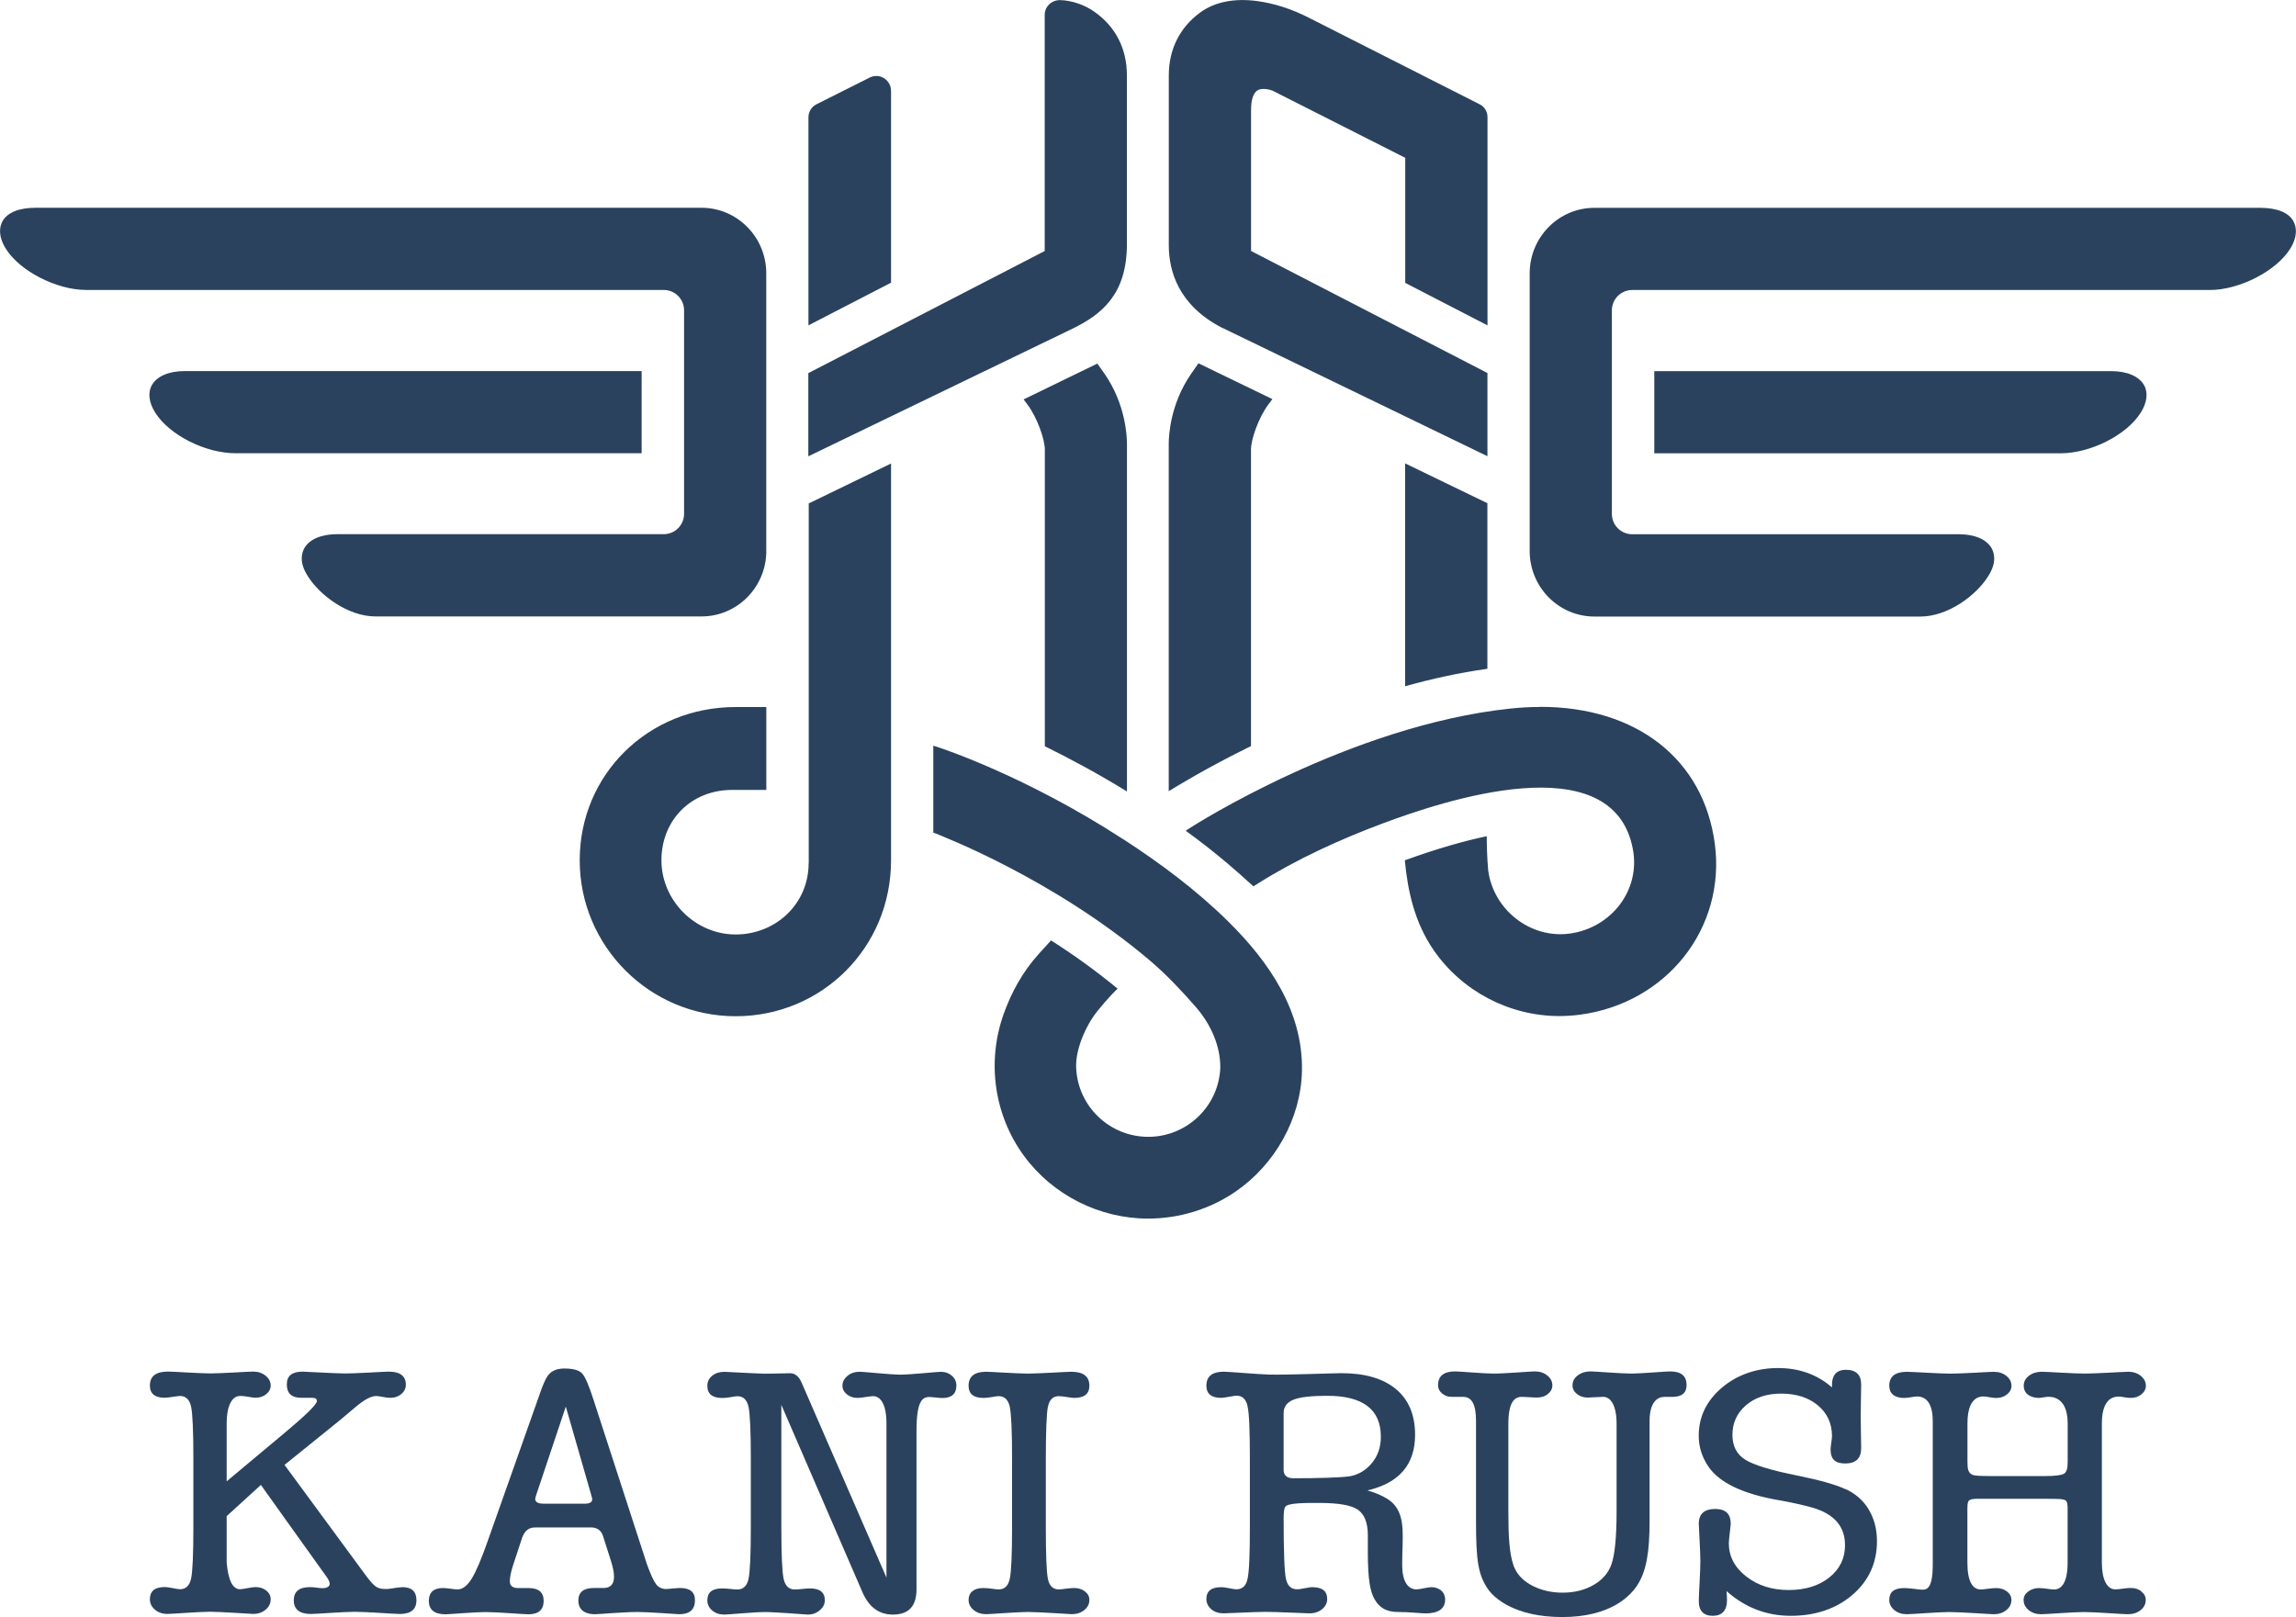<?xml version="1.0" encoding="UTF-8"?><svg id="a" xmlns="http://www.w3.org/2000/svg" viewBox="0 0 389.68 274.49"><path d="M242.77,269.44c-.59.03-1.88.37-2.36.36-1.51,0-2.43-1.4-2.43-4.2,0-4.48.65-7.94-1.42-10.26-.73-.82-2.17-1.65-4.48-2.34,5.4-1.25,8.09-4.4,8.09-9.43,0-3.37-1.08-5.96-3.25-7.77-2.18-1.8-5.26-2.7-9.24-2.7-1.36,0-9.19.31-12.25.24-1.93-.05-6.87-.49-7.7-.49-1.99,0-2.98.79-2.98,2.37,0,1.38.84,2.07,2.51,2.07.63,0,2.13-.37,2.6-.37,1,0,1.63.6,1.88,1.8.27,1.2.39,4.15.39,8.87v11.59c0,4.68-.12,7.62-.39,8.82-.25,1.2-.88,1.79-1.88,1.79-.62,0-1.78-.36-2.6-.36-1.67,0-2.51.66-2.51,2,0,.69.28,1.27.82,1.74.55.46,1.25.7,2.08.7.79,0,5.36-.25,7.15-.25s6.73.25,7.46.25c.84,0,1.55-.24,2.12-.7.58-.47.87-1.05.87-1.74,0-1.34-.84-2-2.52-2-.71,0-1.88.36-2.59.36-1,0-1.63-.59-1.89-1.79-.26-1.2-.39-4.7-.39-10.26,0-1.05.09-1.73.31-2,.49-.6,3.24-.63,5.97-.61,3.09.02,5.19.38,6.29,1.13,1.09.75,1.72,2.1,1.72,4.35v2.86c0,4.7.4,6.75,1.18,8.07.81,1.38,1.99,2.1,3.93,2.1s3.94.24,4.71.24c2.19,0,3.3-.84,3.3-2.32s-1.22-2.19-2.51-2.13M228.86,250.63c-1.41.19-5.12.31-9.35.31-1.1,0-1.65-.51-1.65-1.4v-9.68c0-1.05.55-1.8,1.65-2.25,1.1-.45,3.01-.67,5.74-.67,6.07,0,9.11,2.32,9.11,6.94,0,1.75-.5,3.23-1.5,4.45-1,1.22-2.32,2.07-4.01,2.31" style="fill:#2a425e; stroke-width:0px;"/><path d="M283.46,232.8c-.79,0-4.88.36-6.52.37-1.76,0-6.26-.37-6.99-.37-.84,0-1.56.22-2.16.67-.6.45-.9,1.01-.9,1.7,0,.57.25,1.06.75,1.46.5.41,1.11.61,1.85.61.31,0,.75-.02,1.3-.06.55-.04.98-.06,1.3-.06,1.26,0,2.28,1.4,2.28,4.61v14.8c0,4.33-.29,7.32-.86,8.98-.52,1.5-1.55,2.68-3.06,3.55-1.52.87-3.27,1.3-5.26,1.3s-3.77-.44-5.34-1.3c-1.57-.87-2.52-2.01-2.99-3.37-.69-2.02-.86-4.83-.86-9.16v-14.8c0-3.69,1.02-4.61,2.28-4.61.65,0,1.88.12,2.59.12s1.35-.2,1.85-.61c.5-.41.75-.89.75-1.46,0-.65-.29-1.21-.86-1.67-.58-.47-1.28-.7-2.12-.7-.68,0-5.26.38-7.03.37-1.63,0-5.75-.37-6.48-.37-1.94,0-2.91.78-2.91,2.34,0,.56.23,1.03.69,1.41.46.38.92.57,1.69.57h1.84c1.48,0,2.22,1.2,2.22,4.13v17.02c0,6.59.36,9.07,2.04,11.5,1.05,1.52,4.57,4.73,12.61,4.73s11.48-3.45,12.77-5.47c1.49-2.34,2.04-5.52,2.04-10.84v-17.03c0-3.16,1.38-4.03,2.45-4.03h1.38c1.64,0,2.45-.67,2.45-2.01,0-1.54-.92-2.31-2.75-2.31" style="fill:#2a425e; stroke-width:0px;"/><path d="M313.28,252.82c-1.62-.77-4.32-1.54-8.09-2.31-4.51-.89-7.49-1.8-8.96-2.71-1.47-.91-2.2-2.32-2.2-4.23,0-2.03.77-3.7,2.3-5.02,1.53-1.32,3.52-1.98,5.95-1.98,2.59,0,4.68.67,6.27,2.01,1.59,1.34,2.38,3.08,2.38,5.23,0,.5-.24,1.62-.24,2.25,0,1.68.82,2.37,2.48,2.37,1.81,0,2.71-.87,2.71-2.62,0-.61-.08-4.02-.08-5.36s.08-4.81.08-5.42c0-1.66-.86-2.5-2.59-2.5-1.63,0-2.36.96-2.36,2.5v.49c-2.5-2.19-5.56-3.29-9.16-3.29s-6.94,1.12-9.55,3.35c-2.61,2.23-3.91,4.95-3.91,8.16,0,1.87.55,3.61,1.65,5.23,1.89,2.76,5.92,4.67,12.1,5.72,2.04.36,3.88.77,5.5,1.22,3.72,1.06,5.58,3.19,5.58,6.39,0,2.23-.89,4.06-2.67,5.48-1.78,1.42-4.08,2.13-6.91,2.13s-5.22-.77-7.19-2.3c-1.96-1.53-2.95-3.41-2.95-5.64,0-.28.05-.87.16-1.76.1-.89.16-1.37.16-1.45.03-1.83-.89-2.61-2.67-2.61s-2.75.83-2.75,2.5c0,.53.27,4.77.27,6.36,0,1.67-.26,5.63-.27,6.66-.03,1.75.79,2.62,2.36,2.62s2.43-.88,2.43-2.66c0-.49-.03-1.01-.08-1.54,3.14,2.8,6.78,4.2,10.92,4.2s7.74-1.2,10.49-3.59c2.75-2.39,4.12-5.42,4.12-9.07,0-2.11-.5-3.96-1.49-5.54-.89-1.42-2.15-2.52-3.77-3.29" style="fill:#2a425e; stroke-width:0px;"/><path d="M363.45,270.14c-.5-.39-1.11-.58-1.85-.58-.89,0-1.72.24-2.59.24-1.4,0-2.28-1.64-2.28-4.56v-23.62c0-5.22,3.02-4.57,3.57-4.47.55.1.98.15,1.3.15.73,0,1.35-.2,1.85-.61.5-.41.75-.89.75-1.46,0-.65-.29-1.21-.86-1.67-.58-.47-1.28-.7-2.12-.7-.68,0-5.54.31-7.39.31-1.83,0-6.47-.31-7.3-.31s-1.56.22-2.16.67c-.6.45-.9,1.01-.9,1.7,0,1.51,1.36,2.07,2.59,2.07.16,0,.54-.05,1.14-.15.6-.1,3.73-.37,3.73,4.47v6.51c0,1.24-.21,1.78-.63,2.04-.42.26-1.52.4-3.3.4h-8.76c-1.94,0-3.14-.04-3.53-.24-.66-.34-.79-.96-.79-2.19v-6.51c0-5.41,3.03-4.57,3.57-4.47.55.1.98.15,1.3.15.73,0,1.35-.2,1.85-.61.5-.41.75-.89.75-1.46,0-.65-.29-1.21-.86-1.67-.58-.47-1.28-.7-2.12-.7-.73,0-5.51.31-7.35.31-1.86,0-6.48-.31-7.42-.31-1.99,0-2.99.79-2.99,2.37,0,1.27.84,2.07,2.51,2.07.31,0,.76-.05,1.34-.15.58-.1,3.53-.86,3.53,4.08v24.32c0,4.71-1.29,4.33-2.28,4.26-.6-.04-1.62-.24-2.59-.24-1.68,0-2.51.67-2.51,2.01,0,.69.29,1.27.86,1.73.58.47,1.28.7,2.12.7s5.39-.37,7.19-.37c1.9,0,7.01.37,7.58.37.84,0,1.54-.23,2.12-.7.58-.47.86-1.04.86-1.73,0-.57-.25-1.04-.75-1.43-.5-.39-1.11-.58-1.85-.58-.77,0-2.08.24-2.59.24-1.43,0-2.28-1.42-2.28-4.56v-7.97c0-1.46-.05-2.25.27-2.56.24-.23.72-.3,1.3-.3h12.06c1.74,0,2.79,0,3.1.33.22.23.28.64.28,1.37v9.13c0,3.36-1.02,4.56-2.28,4.56-.77,0-1.59-.24-2.59-.24-.68,0-1.28.19-1.81.58-.52.39-.79.86-.79,1.43,0,.69.29,1.27.86,1.73.58.47,1.28.7,2.12.7.94,0,5.45-.37,7.27-.37,1.86,0,6.64.37,7.42.37.89,0,1.62-.23,2.2-.7.58-.47.86-1.04.86-1.73,0-.57-.25-1.04-.75-1.43" style="fill:#2a425e; stroke-width:0px;"/><path d="M68.25,269.44c-.92,0-1.83.3-2.83.3-.68,0-1.22-.13-1.61-.4-.39-.26-.96-.88-1.69-1.86l-13.83-18.81,9.5-7.67,2.67-2.25c1.41-1.18,2.54-1.77,3.38-1.77.65,0,1.47.3,2.44.3.73,0,1.35-.22,1.85-.65.5-.43.75-.96.75-1.57,0-1.48-.97-2.22-2.91-2.22-.79,0-5.48.31-7.31.31-1.83,0-6.68-.31-7.31-.31-1.78,0-2.67.72-2.67,2.16,0,1.52.81,2.28,2.44,2.28h1.81c.58,0,.86.18.86.54,0,.56-1.83,2.37-5.5,5.43l-9.82,8.21v-9.86c0-2.8.83-4.63,2.28-4.63,1.08,0,1.94.3,2.59.3.73,0,1.35-.2,1.85-.61.5-.41.75-.89.75-1.46,0-.65-.29-1.21-.86-1.67-.58-.47-1.28-.7-2.12-.7-.79,0-5.41.31-7.23.31-1.82,0-6.28-.31-7.23-.31-2.04,0-3.06.79-3.06,2.37,0,1.38.84,2.07,2.51,2.07.68,0,2.15-.3,2.59-.3.99,0,1.62.6,1.89,1.8.26,1.2.39,4.15.39,8.86v11.56c0,4.67-.13,7.6-.39,8.79-.26,1.2-.89,1.8-1.89,1.8-.48,0-1.83-.37-2.59-.37-1.68,0-2.51.69-2.51,2.06,0,.71.29,1.3.86,1.78.57.48,1.28.72,2.12.72s5.39-.37,7.19-.37c1.84,0,6.93.37,7.35.37.84,0,1.54-.24,2.12-.72.58-.48.86-1.07.86-1.78,0-.58-.25-1.07-.75-1.47-.5-.4-1.11-.59-1.85-.59-.64,0-2.08.37-2.59.37-1.26,0-2.02-1.52-2.28-4.56v-7.85l5.81-5.3s7.88,11.07,10.92,15.28c.36.49.75.99.75,1.52,0,.49-.54.73-1.22.73-.58,0-1.38-.18-2.12-.18-1.83,0-2.75.75-2.75,2.25s.97,2.31,2.91,2.31c.84,0,5.59-.37,7.46-.37,1.92,0,6.78.37,7.62.37,1.89,0,2.83-.78,2.83-2.34,0-1.48-.81-2.22-2.44-2.22" style="fill:#2a425e; stroke-width:0px;"/><path d="M115.44,269.56c-.44,0-2,.18-2.36.18-.73,0-1.31-.27-1.73-.82-.42-.54-.94-1.69-1.57-3.44l-9.03-27.81c-.79-2.47-1.44-3.99-1.97-4.54-.52-.55-1.53-.82-2.98-.82-1.21,0-2.1.35-2.67,1.03-.32.33-.71,1.1-1.18,2.32l-9.11,25.75c-1.1,3.17-2.03,5.35-2.79,6.58-.76,1.22-1.56,1.82-2.4,1.82-.52,0-1.82-.24-2.44-.24-1.62,0-2.43.73-2.43,2.2s.94,2.26,2.82,2.26c.63,0,5.09-.38,6.8-.38,1.82,0,6.58.38,7.27.38,1.73,0,2.6-.76,2.6-2.28,0-1.44-.84-2.17-2.52-2.17h-1.8c-.94,0-1.42-.38-1.42-1.15,0-.68.18-1.59.55-2.72l1.48-4.5c.47-1.41,1.19-1.92,2.29-1.92h9.51c.68,0,1.59.27,1.96,1.38l1.42,4.45c.31,1.01.47,1.85.47,2.53,0,1.29-.6,1.92-1.81,1.92h-1.64c-1.73,0-2.6.72-2.6,2.13,0,2.2,2.1,2.32,2.83,2.32.58,0,4.94-.38,7.22-.38,1.78,0,6.87.38,7.07.38,1.78,0,2.67-.8,2.67-2.38,0-1.38-.84-2.07-2.51-2.07M99.17,255.26h-6.83c-1,0-1.5-.26-1.5-.8,0-.11.05-.34.16-.66l5.03-15.03,4.32,15.03c.11.37.16.6.16.73,0,.49-.45.73-1.34.73" style="fill:#2a425e; stroke-width:0px;"/><path d="M159.78,232.86c-.69,0-5.21.49-6.95.49-1.72,0-6.19-.49-6.87-.49-.91,0-1.55.23-2.12.7-.58.47-.86,1.03-.86,1.67,0,.57.25,1.06.75,1.46.5.41,1.11.61,1.85.61.64,0,2.08-.3,2.59-.3,1.26,0,2.28,1.34,2.28,4.63v26.17l-14.38-33.05c-.47-1.1-1.13-1.64-1.96-1.64s-3.36.09-4.48.07c-1.67-.03-6.1-.31-6.68-.31-.84,0-1.53.22-2.08.67-.55.45-.82,1.01-.82,1.7,0,1.38.84,2.07,2.51,2.07,1.17,0,1.99-.3,2.59-.3.99,0,1.62.6,1.89,1.8.26,1.2.39,4.15.39,8.86v11.56c0,4.67-.13,7.6-.39,8.79-.26,1.2-.89,1.8-1.89,1.8-.65,0-1.68-.18-2.59-.18-1.68,0-2.51.67-2.51,2.01,0,.69.27,1.27.82,1.73.55.47,1.24.7,2.08.7.65,0,5.15-.43,6.87-.43,1.82,0,7.06.43,7.27.43.79,0,1.47-.24,2.04-.73.58-.49.86-1.05.86-1.7,0-1.34-.84-2.01-2.51-2.01-.87,0-1.74.18-2.59.18-1,0-1.62-.6-1.89-1.8-.26-1.2-.39-4.13-.39-8.79v-20.75l13.75,31.77c1.1,2.56,2.83,3.83,5.18,3.83,2.67,0,4.01-1.42,4.01-4.26v-26.9c0-5.26,1.06-5.78,2.23-5.78.36,0,1.73.18,2.15.18,1.59,0,2.39-.71,2.39-2.13,0-.65-.25-1.2-.75-1.64-.5-.45-1.09-.67-1.77-.67" style="fill:#2a425e; stroke-width:0px;"/><path d="M177.86,238.8c.24-1.2.85-1.8,1.85-1.8.7,0,2.03.3,2.59.3,1.73,0,2.59-.69,2.59-2.07,0-1.58-1.02-2.37-3.06-2.37-.84,0-5.53.31-7.38.31-1.78,0-6.28-.31-7.07-.31-1.99,0-2.99.79-2.99,2.37,0,1.38.84,2.07,2.51,2.07,1.02,0,2.04-.3,2.59-.3.99,0,1.62.6,1.89,1.8.26,1.2.39,4.15.39,8.86v11.56c0,4.67-.13,7.6-.39,8.79-.26,1.2-.89,1.8-1.89,1.8-.64,0-1.63-.24-2.59-.24-1.68,0-2.51.81-2.51,2.01,0,.69.29,1.27.86,1.73.58.47,1.28.7,2.12.7.73,0,5.3-.37,7.07-.37,1.87,0,7.2.37,7.47.37.84,0,1.54-.23,2.12-.7.58-.47.86-1.04.86-1.73,0-.57-.25-1.04-.75-1.43-.5-.39-1.11-.58-1.85-.58-.91,0-1.98.24-2.59.24-1,0-1.61-.6-1.85-1.8-.24-1.2-.35-4.13-.35-8.79v-11.56c0-4.71.12-7.66.35-8.86" style="fill:#2a425e; stroke-width:0px;"/><path d="M108.91,76.94H39.98c-5.14,0-11.27-3.1-13.66-6.93-1.06-1.7-1.26-3.38-.54-4.64.86-1.51,2.89-2.38,5.57-2.38h77.55s0,13.95,0,13.95ZM191.26,41.44V12.82c0-4.56-1.92-8.31-5.55-10.85-1.64-1.15-3.8-1.89-5.74-1.95h-.1c-1.41,0-2.56,1.11-2.56,2.48v40.11l-40.12,20.73v14.12l44.97-21.73c4.73-2.34,9.1-5.7,9.1-14.28M151.22,15.39c0-1.37-1.12-2.49-2.48-2.49-.39,0-.77.09-1.12.26l-9.04,4.54c-.85.42-1.37,1.28-1.37,2.22v35.31l14.02-7.24V15.39ZM207.39,55.62l45.06,21.82v-14.12l-40.12-20.72v-23.87c0-3.63,1.51-3.63,2.16-3.63.43,0,.91.09,1.47.28l22.54,11.41v21.23l13.96,7.21V19.92c0-.96-.48-1.79-1.3-2.2l-29.04-14.72c-2.92-1.49-5.87-2.43-8.75-2.82-3.92-.52-7.23.15-9.68,1.95-3.48,2.55-5.32,6.25-5.32,10.7v28.82c0,4.26,1.57,10.14,9.03,13.99M202.13,63.5c-3.5,5.09-3.77,10.39-3.77,11.88v58.93c1.21-.75,6.38-3.94,13.96-7.66v-50.37c0-1.7,1.29-5.4,2.95-7.62l.68-.91-12.55-6.08s-1.05,1.5-1.27,1.83M252.44,113.53v-28.11l-13.96-6.76v37.83c4.52-1.26,9.21-2.3,13.96-2.96M191.27,134.35v-58.96c0-1.5-.27-6.79-3.76-11.88-.15-.21-.81-1.15-1.27-1.79l-12.51,6.08.65.87c1.66,2.22,2.95,5.92,2.95,7.62v50.39c4.17,2.05,8.93,4.59,13.95,7.68M358.32,63h-77.55s0,13.95,0,13.95h68.92c5.14,0,11.27-3.1,13.66-6.93,1.06-1.7,1.26-3.38.54-4.64-.86-1.51-2.89-2.38-5.57-2.38M389.25,37.56c-.82-1.48-2.81-2.28-5.61-2.28h-113.04c-6.05,0-10.98,4.98-10.98,11.12v47.14c0,6.14,4.93,11.12,10.98,11.12,0,0,23.98,0,40.39,0,9.52,0,14.57,0,14.97,0,4.57,0,9.46-3.53,11.53-6.93,1.37-2.18,1.04-3.74.52-4.69-.87-1.5-2.89-2.35-5.56-2.35h-55.43c-1.91,0-3.45-1.55-3.45-3.45v-34.56c0-1.91,1.55-3.45,3.45-3.45h98.03c5.03,0,11.28-3.21,13.65-7.01,1.35-2.2,1.04-3.74.54-4.66M130.05,93.53v-47.14c0-6.14-4.93-11.12-10.98-11.12H6.03c-2.8,0-4.78.8-5.61,2.29-.49.91-.79,2.45.56,4.65,2.36,3.8,8.61,7.01,13.64,7.01h98.03c1.91,0,3.45,1.55,3.45,3.45v34.56c0,1.91-1.55,3.45-3.45,3.45h-55.43c-2.68,0-4.7.86-5.56,2.36-.52.94-.85,2.5.52,4.66,2.07,3.41,6.96,6.94,11.52,6.94.42,0,5.47,0,14.99,0,16.41,0,40.39,0,40.39,0,6.05,0,10.98-4.98,10.98-11.12M261.41,120.01c-1.64,0-3.35.09-5.06.27-27.33,2.89-54.01,20.03-54.28,20.2l-.83.54c2.47,1.79,4.79,3.61,7.02,5.49,1.52,1.3,3.02,2.61,4.47,3.95l.75-.47c6.59-4.15,13.84-7.45,21.11-10.18,10.21-3.82,39.23-13.61,42.55,4.37,1.29,6.98-3.68,13.27-10.59,14.28-6.74.99-13.07-3.98-13.97-10.69-.2-2.22-.25-4.44-.25-5.82-3.76.79-8.34,2.07-13.9,4.09.51,5.44,1.72,10.6,4.85,15.19,4.81,7.01,12.87,11.25,21.37,11.25,1.15,0,2.33-.08,3.49-.23,14.74-1.95,24.8-14.69,22.9-29.02-1.9-14.34-13.25-23.24-29.63-23.24M137.24,146.56c0,6.84-5.55,12.07-12.39,12.07s-12.59-5.75-12.59-12.59,5.05-11.95,12.01-11.95h5.79v-14.07h-5.2c-14.84,0-26.47,11.43-26.47,26.02s11.88,26.47,26.47,26.47,26.37-11.62,26.37-26.47v-67.36l-13.97,6.78v61.11ZM190.55,142.41c-16.5-10.72-30.91-15.43-31.11-15.49l-1.04-.34v14.76l.47.17c1.04.45,20.04,7.69,36.49,21.71,2.61,2.23,5.14,4.91,7.56,7.68,2.7,3.1,4.23,6.79,4.19,10.39-.28,6.5-5.66,11.69-12.23,11.69s-11.95-5.19-12.23-11.69c-.16-2.95,1.49-7.01,3.59-9.64,1.81-2.26,3.26-3.66,3.44-3.82-3.72-3.08-7.56-5.82-11.3-8.19l-2.13,2.35c-2.75,3.06-4.57,6.45-5.88,10.06-2.93,8.12-1.68,17.22,3.44,24.19,4.89,6.65,12.81,10.62,21.06,10.62,5.27,0,10.48-1.6,14.83-4.58,6.67-4.58,11.12-12.39,11.27-20.54.18-10.12-5.61-18.51-12.57-25.37-5.4-5.32-11.51-9.86-17.86-13.98" style="fill:#2a425e; stroke-width:0px;"/></svg>